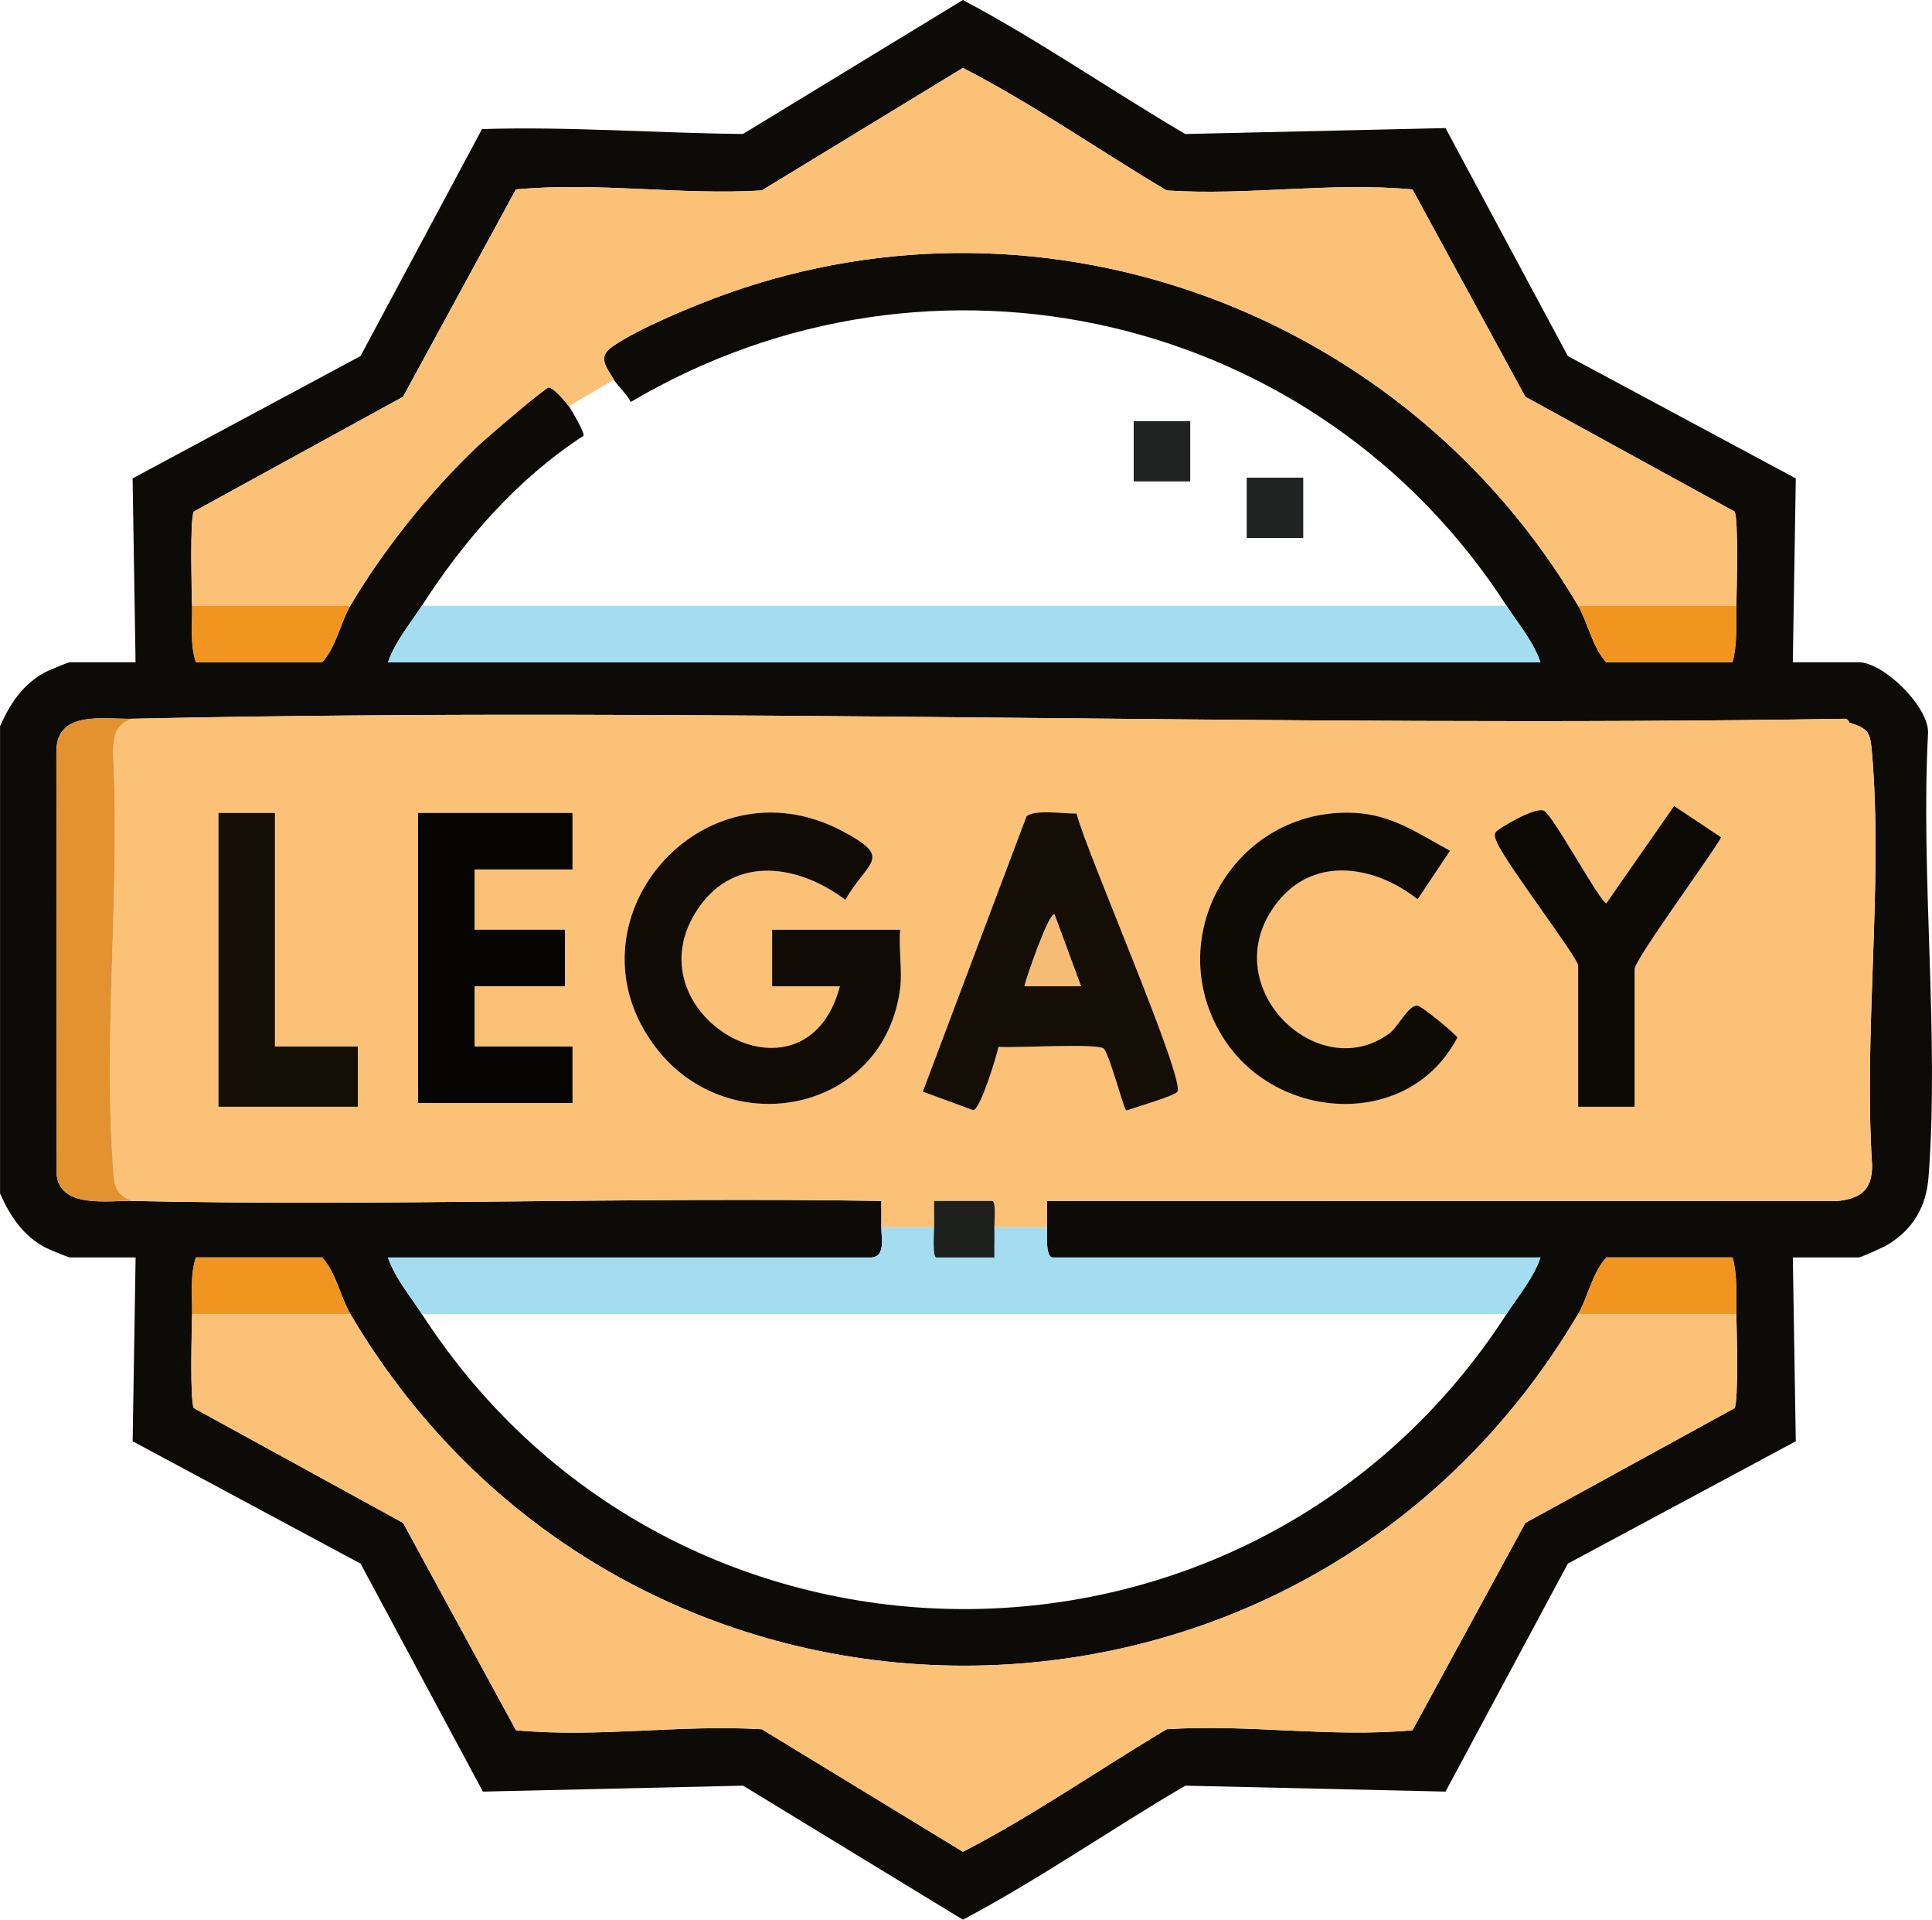 <?xml version="1.0" encoding="UTF-8"?>
<svg id="Layer_2" data-name="Layer 2" xmlns="http://www.w3.org/2000/svg" viewBox="0 0 383.96 381.44">
  <defs>
    <style>
      .cls-1 {
        fill: #0e0a04;
      }

      .cls-2 {
        fill: #140e06;
      }

      .cls-3 {
        fill: #1c1f1c;
      }

      .cls-4 {
        fill: #0c0b08;
      }

      .cls-5 {
        fill: #f5bc75;
      }

      .cls-6 {
        fill: #070503;
      }

      .cls-7 {
        fill: #e39230;
      }

      .cls-8 {
        fill: #0c0804;
      }

      .cls-9 {
        fill: #a4ddf0;
      }

      .cls-10 {
        fill: #100b05;
      }

      .cls-11 {
        fill: #f19520;
      }

      .cls-12 {
        fill: #fbc177;
      }

      .cls-13 {
        fill: #212222;
      }
    </style>
  </defs>
  <g id="Layer_1-2" data-name="Layer 1">
    <g>
      <path class="cls-4" d="M0,144.31c1.95-4.44,4.62-8.46,9.05-10.78.64-.33,4.53-1.94,4.79-1.94h13.1l-.59-36.53,45.3-24.31,24.14-45.1c17.24-.54,34.57.8,51.87.97L191.36,0c15.15,8.02,29.38,17.95,44.21,26.63l51.71-1.18,24.31,45.3,45.3,24.31-.59,36.53h13.1c4.83,0,13.75,8.58,13.78,13.91-1.51,28.72,2.24,59.86.1,88.29-.44,5.91-3.02,10.45-8.16,13.55-.8.49-5.28,2.51-5.72,2.51h-13.1l.59,36.53-45.3,24.31-24.31,45.3-51.71-1.18c-14.83,8.68-29.06,18.62-44.21,26.63l-43.68-26.63-51.71,1.18-24.31-45.3-45.3-24.31.59-36.53h-13.1c-.26,0-4.15-1.61-4.79-1.94-4.44-2.32-7.11-6.34-9.05-10.78v-92.82ZM38.18,120.36c.07,3.77-.44,7.6.75,11.23h25.08c2.78-2.96,3.72-8.02,5.61-11.23,6.61-11.2,15.98-22.89,25.44-31.82,1.6-1.51,13.07-11.37,13.96-11.53s3.41,2.89,4.01,3.68c.51.67,3.27,5.42,2.93,5.9-13.23,8.63-23.67,20.67-32.12,33.77-2.3,3.56-5.27,7.01-6.74,11.23h229.05c-1.47-4.21-4.44-7.67-6.74-11.23-37.58-58.17-114.1-75.92-174.05-40.49-.69-1.43-2.73-3.38-3.36-4.42-1.64-2.74-3.28-4.52-.25-6.62,5.25-3.64,16.32-8.19,22.52-10.41,64.07-22.92,135.15,3.98,169.35,61.94,1.89,3.2,2.84,8.26,5.61,11.23h25.08c1-3.77.67-7.41.75-11.23.06-2.92.46-17.37-.36-18.72l-41.57-22.8-22.43-41.2c-16.34-1.51-32.53,1.27-48.86.2-13.52-8.05-26.5-17.13-40.48-24.35l-39.98,24.35c-16.32.97-32.52-1.73-48.86-.2l-22.43,41.2-41.57,22.8c-.83,1.37-.42,15.78-.36,18.72ZM26.2,238.63c49.59,1.09,99.36-.81,148.96,0-.01,1.74.02,3.5,0,5.24-.03,2.14.86,5.67-1.87,5.99h-96.19c1.47,4.22,4.44,7.67,6.74,11.23,50.51,78.17,165.07,78.19,215.58,0,2.3-3.56,5.27-7.01,6.74-11.23h-96.94c-1.5,0-1.1-4.71-1.12-5.99-.02-1.74.01-3.5,0-5.24l156.86.04c4.71-.45,7.12-2.14,7.1-7.12-1.71-26.44,2.18-55.53,0-81.65-.37-4.39-.52-4.99-4.52-6.33-.05-.02-.17-.66-.75-.75-113.44,1.86-227.18-2.49-340.58,0-5.65.12-14.86-1.71-15.01,6.33l.08,84.57c1.01,6.38,10.14,4.81,14.92,4.91ZM38.18,261.08c-.05,2.94-.47,17.36.36,18.72l41.57,22.8,22.43,41.2c16.34,1.53,32.54-1.18,48.86-.2l39.98,24.35c13.98-7.22,26.96-16.3,40.48-24.35,16.33-1.07,32.52,1.71,48.86.2l22.43-41.2,41.57-22.8c.82-1.35.43-15.8.36-18.72-.08-3.82.26-7.46-.75-11.23h-25.08c-2.78,2.96-3.72,8.02-5.61,11.23-55.01,93.2-189.03,93.17-244.02,0-1.89-3.2-2.84-8.26-5.61-11.23h-25.08c-1.19,3.63-.68,7.46-.75,11.23Z"/>
      <path class="cls-12" d="M366.78,142.81l.75.75c4,1.35,4.15,1.94,4.52,6.33,2.18,26.12-1.71,55.21,0,81.65.01,4.98-2.39,6.67-7.1,7.12l-156.86-.04c.02,1.74-.02,3.5,0,5.24h-10.48c-.03-1.11.38-5.13-.43-5.25h-11.55c-.04,1.75.05,3.51,0,5.25h-10.48c.02-1.74-.01-3.5,0-5.24-49.61-.81-99.37,1.09-148.96,0-3.64-1.39-3.53-3.61-3.78-7.08-1.87-26.68,1.49-55.49,0-82.4.28-3.27.48-5.03,3.77-6.33,113.41-2.49,227.15,1.86,340.58,0ZM324.87,219.91v-27.32c0-1.96,15.23-22.58,17.2-26.2l-9.35-6.22-13.46,19.31c-1.19-.04-10.36-17.1-12.35-18.34-1.63-1.02-9.29,3.61-9.65,4.22-.4.69.02,1.46.31,2.13,1.7,4.04,16.08,22.9,16.08,24.36v28.07h11.23ZM54.64,161.53h-11.23v58.39h27.7v-11.98h-16.47v-46.41ZM113.78,161.53h-30.69v57.64h30.69v-11.23h-19.46v-11.98h17.96v-11.23h-17.96v-11.98h19.46v-11.23ZM178.9,196.34c.45-3.59-.33-7.92,0-11.6h-25.45v11.23h13.47c-6.94,26.24-42.58,5.23-28.02-15.67,7.34-10.55,20.03-8.39,29.1-1.5,4.52-7.87,9.66-8.21-.58-13.65-27.98-14.86-56.1,18.17-37.05,43.04,14.54,18.98,45.39,12.91,48.53-11.85ZM213.96,161.65c-2.26.06-8.73-.9-9.99.62l-20.58,54.64,10.03,3.69c1.47-.33,4.56-10.52,5.01-12.59,3,.27,20.05-.81,20.96.39,1.25,1.63,3.9,11.87,4.42,12.27,1.65-.59,9.6-2.92,10.16-3.72,1.7-2.4-18.51-48.67-20.02-55.3ZM288.18,169.03c-6.33-3.38-11.5-7.17-19.05-7.53-23.87-1.13-38.92,25.14-25.73,45.18,10.69,16.24,36.67,17.71,46.22-.52-.09-.5-7.06-6.27-7.93-6.35-1.79-.16-3.76,4.14-5.53,5.46-14.34,10.75-35.25-9.65-22.29-26.03,7.4-9.35,19.46-7.2,27.85-.56l6.45-9.66Z"/>
      <path class="cls-12" d="M345.08,120.36h-31.44c-34.21-57.96-105.28-84.86-169.35-61.94-6.2,2.22-17.27,6.77-22.52,10.41-3.03,2.1-1.39,3.87.25,6.62l-8.98,5.24c-.61-.79-3.13-3.84-4.01-3.68s-12.36,10.02-13.96,11.53c-9.46,8.93-18.83,20.62-25.44,31.82h-31.44c-.05-2.94-.47-17.36.36-18.72l41.57-22.8,22.43-41.2c16.34-1.53,32.54,1.18,48.86.2l39.98-24.35c13.98,7.22,26.96,16.3,40.48,24.35,16.33,1.07,32.52-1.71,48.86-.2l22.43,41.2,41.57,22.8c.82,1.35.43,15.8.36,18.72Z"/>
      <path class="cls-12" d="M69.61,261.08c54.99,93.17,189.01,93.2,244.02,0h31.44c.06,2.92.46,17.37-.36,18.72l-41.57,22.8-22.43,41.2c-16.34,1.51-32.53-1.27-48.86-.2-13.52,8.05-26.5,17.13-40.48,24.35l-39.98-24.35c-16.32-.97-32.52,1.73-48.86.2l-22.43-41.2-41.57-22.8c-.83-1.37-.42-15.78-.36-18.72h31.44Z"/>
      <path class="cls-9" d="M185.64,243.87c-.03,1.12-.33,5.89.43,6h11.55c-.03-2,.04-4.01,0-6h10.48c.02,1.28-.38,5.99,1.12,5.99h96.94c-1.46,4.21-4.44,7.67-6.74,11.23H83.84c-2.3-3.55-5.27-7.01-6.74-11.22h96.19c2.73-.32,1.84-3.85,1.87-6h10.48Z"/>
      <path class="cls-9" d="M299.42,120.36c2.3,3.56,5.27,7.01,6.74,11.23H77.1c1.47-4.21,4.44-7.67,6.74-11.23h215.58Z"/>
      <path class="cls-7" d="M26.2,142.81c-3.29,1.3-3.49,3.06-3.77,6.33,1.48,26.91-1.87,55.72,0,82.4.24,3.47.14,5.69,3.78,7.08-4.78-.1-13.91,1.47-14.92-4.91l-.08-84.57c.15-8.03,9.36-6.2,15.01-6.33Z"/>
      <path class="cls-11" d="M69.61,120.36c-1.89,3.2-2.84,8.26-5.61,11.23h-25.08c-1.19-3.63-.68-7.46-.75-11.23h31.44Z"/>
      <path class="cls-11" d="M69.61,261.08h-31.44c.07-3.77-.44-7.6.75-11.23h25.08c2.78,2.96,3.72,8.02,5.61,11.23Z"/>
      <path class="cls-11" d="M345.08,120.36c-.08,3.82.26,7.46-.75,11.23h-25.08c-2.78-2.96-3.72-8.02-5.61-11.23h31.44Z"/>
      <path class="cls-11" d="M313.64,261.08c1.89-3.2,2.84-8.26,5.61-11.23h25.08c1,3.77.67,7.41.75,11.23h-31.44Z"/>
      <path class="cls-7" d="M367.53,143.56l-.75-.75c.58.09.7.73.75.75Z"/>
      <path class="cls-10" d="M178.9,196.34c-3.14,24.76-33.99,30.83-48.53,11.85-19.05-24.87,9.08-57.9,37.05-43.04,10.24,5.44,5.1,5.77.58,13.65-9.08-6.89-21.76-9.05-29.1,1.5-14.56,20.91,21.08,41.91,28.02,15.67h-13.47v-11.23h25.45c-.33,3.68.45,8.02,0,11.6Z"/>
      <path class="cls-2" d="M213.96,161.65c1.51,6.62,21.72,52.9,20.02,55.3-.56.8-8.51,3.13-10.16,3.72-.52-.39-3.17-10.63-4.42-12.27-.92-1.19-17.96-.12-20.96-.39-.46,2.08-3.54,12.26-5.01,12.59l-10.03-3.69,20.58-54.64c1.26-1.52,7.73-.56,9.99-.62ZM214.83,195.96l-5.25-14.22c-1.02-.8-5.73,12.88-5.98,14.22h11.23Z"/>
      <path class="cls-1" d="M288.18,169.03l-6.45,9.66c-8.39-6.64-20.45-8.78-27.85.56-12.96,16.38,7.95,36.78,22.29,26.03,1.77-1.33,3.73-5.62,5.53-5.46.88.08,7.84,5.84,7.93,6.35-9.55,18.23-35.53,16.76-46.22.52-13.19-20.04,1.86-46.31,25.73-45.18,7.55.36,12.72,4.14,19.05,7.53Z"/>
      <polygon class="cls-6" points="113.78 161.53 113.78 172.76 94.32 172.76 94.32 184.73 112.28 184.73 112.28 195.96 94.32 195.96 94.32 207.94 113.78 207.94 113.78 219.17 83.09 219.17 83.09 161.53 113.78 161.53"/>
      <path class="cls-8" d="M324.87,219.91h-11.23v-28.07c0-1.46-14.37-20.32-16.08-24.36-.28-.67-.71-1.44-.31-2.13.36-.61,8.02-5.24,9.65-4.22,1.99,1.24,11.16,18.3,12.35,18.34l13.46-19.31,9.35,6.22c-1.97,3.62-17.2,24.25-17.2,26.2v27.32Z"/>
      <polygon class="cls-2" points="54.64 161.53 54.64 207.94 71.11 207.94 71.11 219.91 43.42 219.91 43.42 161.53 54.64 161.53"/>
      <path class="cls-3" d="M185.64,243.87c.05-1.74-.04-3.5,0-5.24h11.55c.81.11.41,4.14.43,5.24.05,1.99-.03,4,0,5.99h-11.55c-.76-.1-.46-4.87-.43-5.99Z"/>
      <rect class="cls-13" x="225.31" y="83.68" width="11.23" height="11.98"/>
      <rect class="cls-13" x="247.77" y="94.91" width="11.23" height="11.98"/>
      <path class="cls-5" d="M214.83,195.96h-11.23c.25-1.34,4.96-15.02,5.98-14.22l5.25,14.22Z"/>
    </g>
  </g>
</svg>